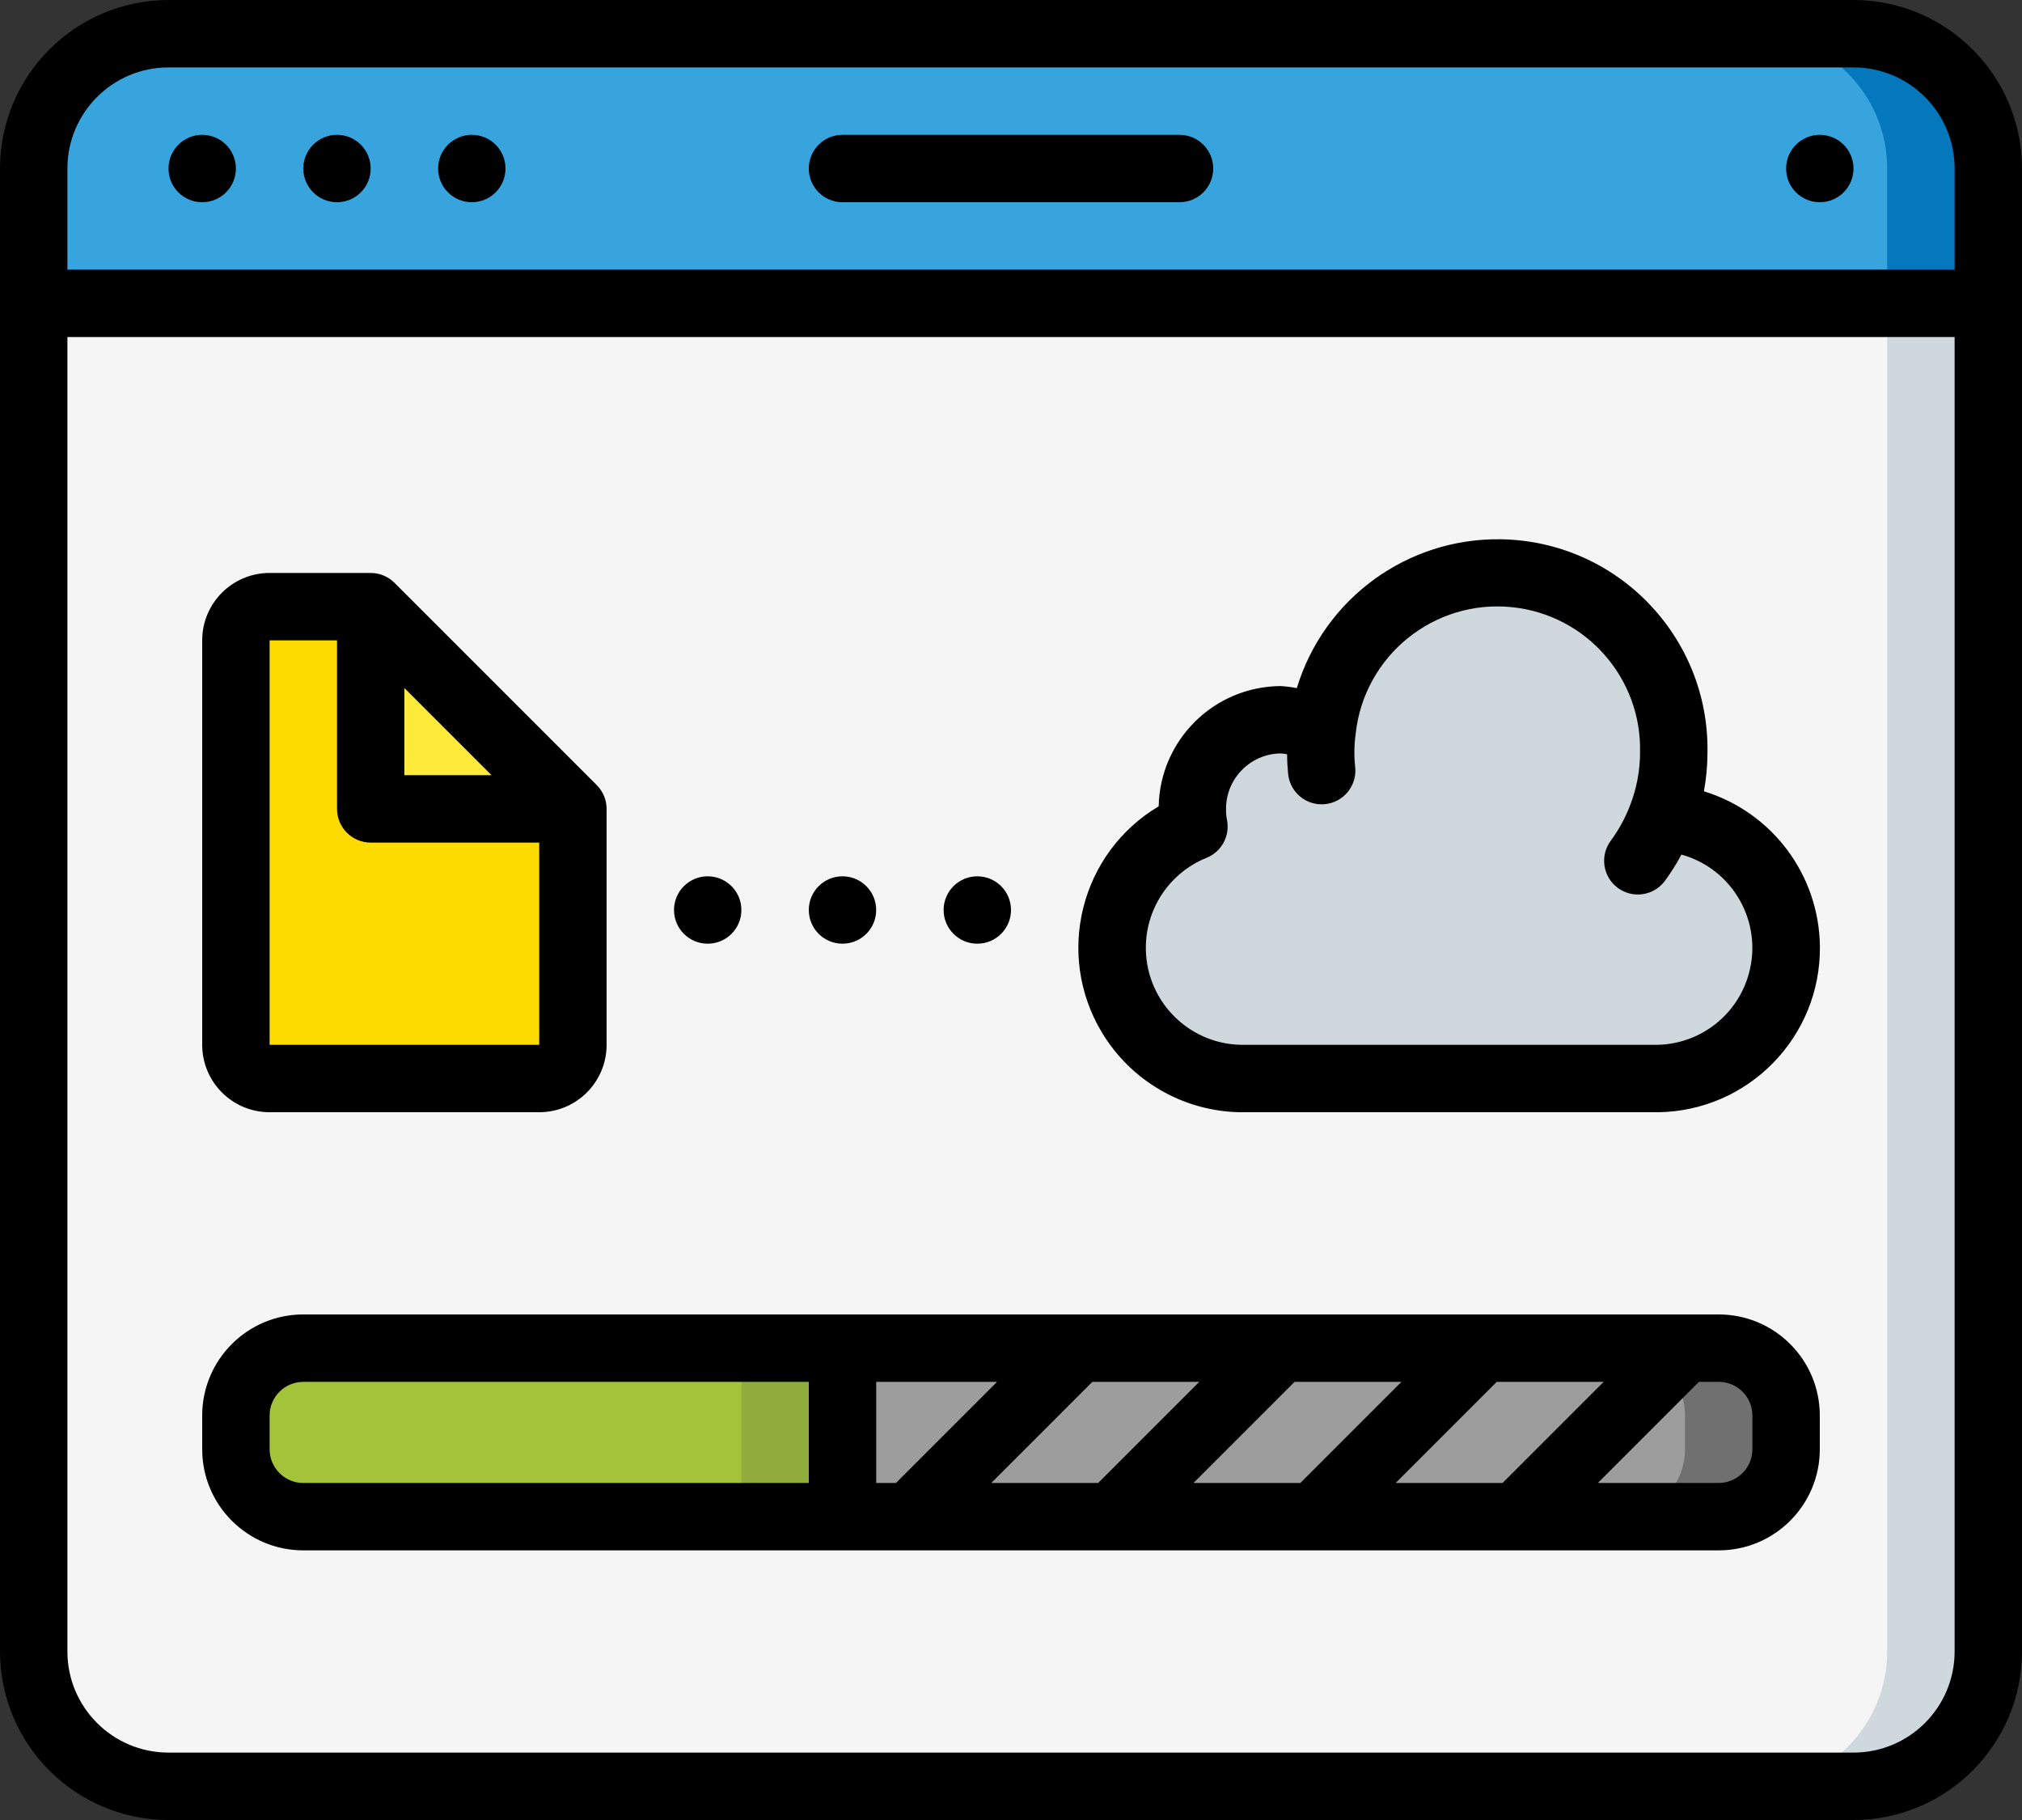 <?xml version="1.0" encoding="utf-8"?>
<!-- Generator: Adobe Illustrator 27.6.1, SVG Export Plug-In . SVG Version: 6.00 Build 0)  -->
<svg version="1.1" id="Layer_1" xmlns="http://www.w3.org/2000/svg" xmlns:xlink="http://www.w3.org/1999/xlink" x="0px" y="0px"
	 width="80px" height="72px" viewBox="0 0 80 72" style="enable-background:new 0 0 80 72;" xml:space="preserve">
<rect x="0" y="0" width="80" height="72" fill="#333333" stroke="none"/>
<style type="text/css">
	.st0{fill-rule:evenodd;clip-rule:evenodd;fill:#38A4DD;}
	.st1{fill-rule:evenodd;clip-rule:evenodd;fill:#0577BC;}
	.st2{fill-rule:evenodd;clip-rule:evenodd;fill:#F5F5F5;}
	.st3{fill-rule:evenodd;clip-rule:evenodd;fill:#CFD8DC;}
	.st4{fill-rule:evenodd;clip-rule:evenodd;fill:#FEDB00;}
	.st5{fill-rule:evenodd;clip-rule:evenodd;fill:#FEEA39;}
	.st6{fill-rule:evenodd;clip-rule:evenodd;fill:#A3C43A;}
	.st7{fill-rule:evenodd;clip-rule:evenodd;fill:#8FAC3D;}
	.st8{fill-rule:evenodd;clip-rule:evenodd;fill:#9E9D9E;}
	.st9{fill-rule:evenodd;clip-rule:evenodd;fill:#707071;}
	.st10{fill-rule:evenodd;clip-rule:evenodd;}
</style>
<g>
	<g>
		<path class="st0" d="M78.667,6.667V12H1.333V6.667c0-2.946,2.388-5.333,5.333-5.333h66.667
			C76.279,1.333,78.667,3.721,78.667,6.667z"/>
		<path class="st1" d="M73.333,1.333h-4c2.946,0,5.333,2.388,5.333,5.333V12h4V6.667C78.667,3.721,76.279,1.333,73.333,1.333z"/>
		<path class="st2" d="M78.667,12v53.333c0,2.946-2.388,5.333-5.333,5.333H6.667c-2.946,0-5.333-2.388-5.333-5.333V12H78.667z"/>
		<path class="st3" d="M74.667,12v53.333c0,2.946-2.388,5.333-5.333,5.333h4c2.946,0,5.333-2.388,5.333-5.333V12H74.667z"/>
		<path class="st4" d="M14.667,24l8,8v9.333c0,0.736-0.597,1.333-1.333,1.333H10.667c-0.736,0-1.333-0.597-1.333-1.333v-16
			C9.333,24.597,9.93,24,10.667,24H14.667z"/>
		<path class="st5" d="M14.667,24v8h8L14.667,24z"/>
		<path class="st3" d="M70.667,37.507c0.026,2.824-2.242,5.134-5.066,5.16c-0.005,0-0.009,0-0.014,0H49.08
			c-2.857-0.052-5.132-2.411-5.079-5.268c0.038-2.076,1.313-3.929,3.239-4.705c-0.386-1.91,0.849-3.771,2.759-4.157
			c0.22-0.044,0.443-0.068,0.667-0.07c0.573,0,1.139,0.147,1.64,0.427c0.422-3.833,3.871-6.597,7.703-6.176
			c3.578,0.394,6.27,3.443,6.217,7.042c0.003,0.886-0.165,1.764-0.493,2.587C68.503,32.448,70.69,34.735,70.667,37.507
			L70.667,37.507z"/>
		<path class="st6" d="M33.333,53.333V60H12c-1.471-0.004-2.662-1.196-2.667-2.667V56c0.004-1.471,1.196-2.662,2.667-2.667H33.333z"
			/>
		<path class="st7" d="M29.333,53.333h4V60h-4V53.333z"/>
		<path class="st8" d="M70.667,56v1.333C70.662,58.804,69.471,59.996,68,60H33.333v-6.667H68C69.471,53.338,70.662,54.529,70.667,56
			z"/>
		<path class="st9" d="M68,53.333h-4c1.471,0.004,2.662,1.196,2.667,2.667v1.333C66.662,58.804,65.471,59.996,64,60h4
			c1.471-0.004,2.662-1.196,2.667-2.667V56C70.662,54.529,69.471,53.338,68,53.333z"/>
		<g>
			<path d="M73.333,0H6.667C2.987,0.004,0.004,2.987,0,6.667v58.667c0.004,3.68,2.987,6.662,6.667,6.667h66.667
				c3.68-0.004,6.662-2.987,6.667-6.667V6.667C79.996,2.987,77.013,0.004,73.333,0z M6.667,2.667h66.667c2.209,0,4,1.791,4,4v4
				H2.667v-4C2.667,4.458,4.458,2.667,6.667,2.667z M73.333,69.333H6.667c-2.209,0-4-1.791-4-4v-52h74.667v52
				C77.333,67.542,75.542,69.333,73.333,69.333z"/>
			<path class="st10" d="M33.333,8h13.333C47.403,8,48,7.403,48,6.667s-0.597-1.333-1.333-1.333H33.333
				C32.597,5.333,32,5.93,32,6.667S32.597,8,33.333,8z"/>
			<path d="M10.667,44h10.667C22.806,44,24,42.806,24,41.333V32c0-0.354-0.141-0.693-0.391-0.943l-8-8
				c-0.25-0.25-0.589-0.391-0.943-0.391h-4C9.194,22.667,8,23.861,8,25.333v16C8,42.806,9.194,44,10.667,44z M16,27.219l3.448,3.448
				H16V27.219z M10.667,25.333h2.667V32c0,0.736,0.597,1.333,1.333,1.333h6.667v8H10.667V25.333z M67.415,31.304
				c0.093-0.508,0.14-1.024,0.141-1.54c0.07-4.586-3.59-8.36-8.176-8.43c-3.703-0.057-6.995,2.345-8.072,5.888
				c-0.212-0.042-0.426-0.069-0.641-0.081c-2.631,0.017-4.77,2.127-4.824,4.757c-3.089,1.841-4.1,5.837-2.259,8.926
				c1.157,1.941,3.237,3.143,5.497,3.177h16.507c3.584-0.041,6.457-2.98,6.416-6.564C71.971,34.611,70.115,32.132,67.415,31.304z
				 M65.587,41.333H49.08c-2.119-0.052-3.796-1.812-3.744-3.931c0.037-1.526,0.975-2.885,2.388-3.461
				c0.603-0.236,0.949-0.871,0.821-1.505c-0.026-0.137-0.039-0.276-0.037-0.415c-0.014-1.207,0.952-2.198,2.159-2.215
				c0.087,0.005,0.173,0.016,0.257,0.032c0,0.267,0.015,0.525,0.041,0.785c0.076,0.733,0.731,1.265,1.464,1.189
				c0.733-0.076,1.265-0.731,1.189-1.464c-0.048-0.433-0.042-0.87,0.017-1.301c0.324-3.1,3.099-5.35,6.198-5.026
				c2.924,0.305,5.123,2.804,5.055,5.742c0,0.723-0.136,1.439-0.4,2.111c-0.189,0.493-0.445,0.96-0.76,1.387
				c-0.438,0.592-0.312,1.428,0.28,1.865c0.592,0.438,1.428,0.312,1.865-0.28l0,0c0.243-0.331,0.46-0.677,0.652-1.039
				c2.04,0.568,3.233,2.681,2.665,4.721C68.739,40.156,67.275,41.295,65.587,41.333z M68,52H12c-2.209,0-4,1.791-4,4v1.333
				c0,2.209,1.791,4,4,4h56c2.209,0,4-1.791,4-4V56C72,53.791,70.209,52,68,52z M55.219,58.667l4-4h4.229l-4,4H55.219z
				 M47.219,58.667l4-4h4.229l-4,4H47.219z M39.219,58.667l4-4h4.229l-4,4H39.219z M34.667,58.667v-4h4.781l-4,4H34.667z
				 M10.667,57.333V56c0-0.736,0.597-1.333,1.333-1.333h20v4H12C11.264,58.667,10.667,58.07,10.667,57.333z M69.333,57.333
				c0,0.736-0.597,1.333-1.333,1.333h-4.781l4-4H68c0.736,0,1.333,0.597,1.333,1.333V57.333z"/>
			<circle class="st10" cx="8" cy="6.667" r="1.333"/>
			<circle class="st10" cx="13.333" cy="6.667" r="1.333"/>
			<circle class="st10" cx="18.667" cy="6.667" r="1.333"/>
			<circle class="st10" cx="72" cy="6.667" r="1.333"/>
			<circle class="st10" cx="28" cy="36" r="1.333"/>
			<circle class="st10" cx="33.333" cy="36" r="1.333"/>
			<circle class="st10" cx="38.667" cy="36" r="1.333"/>
		</g>
	</g>
</g>
</svg>
